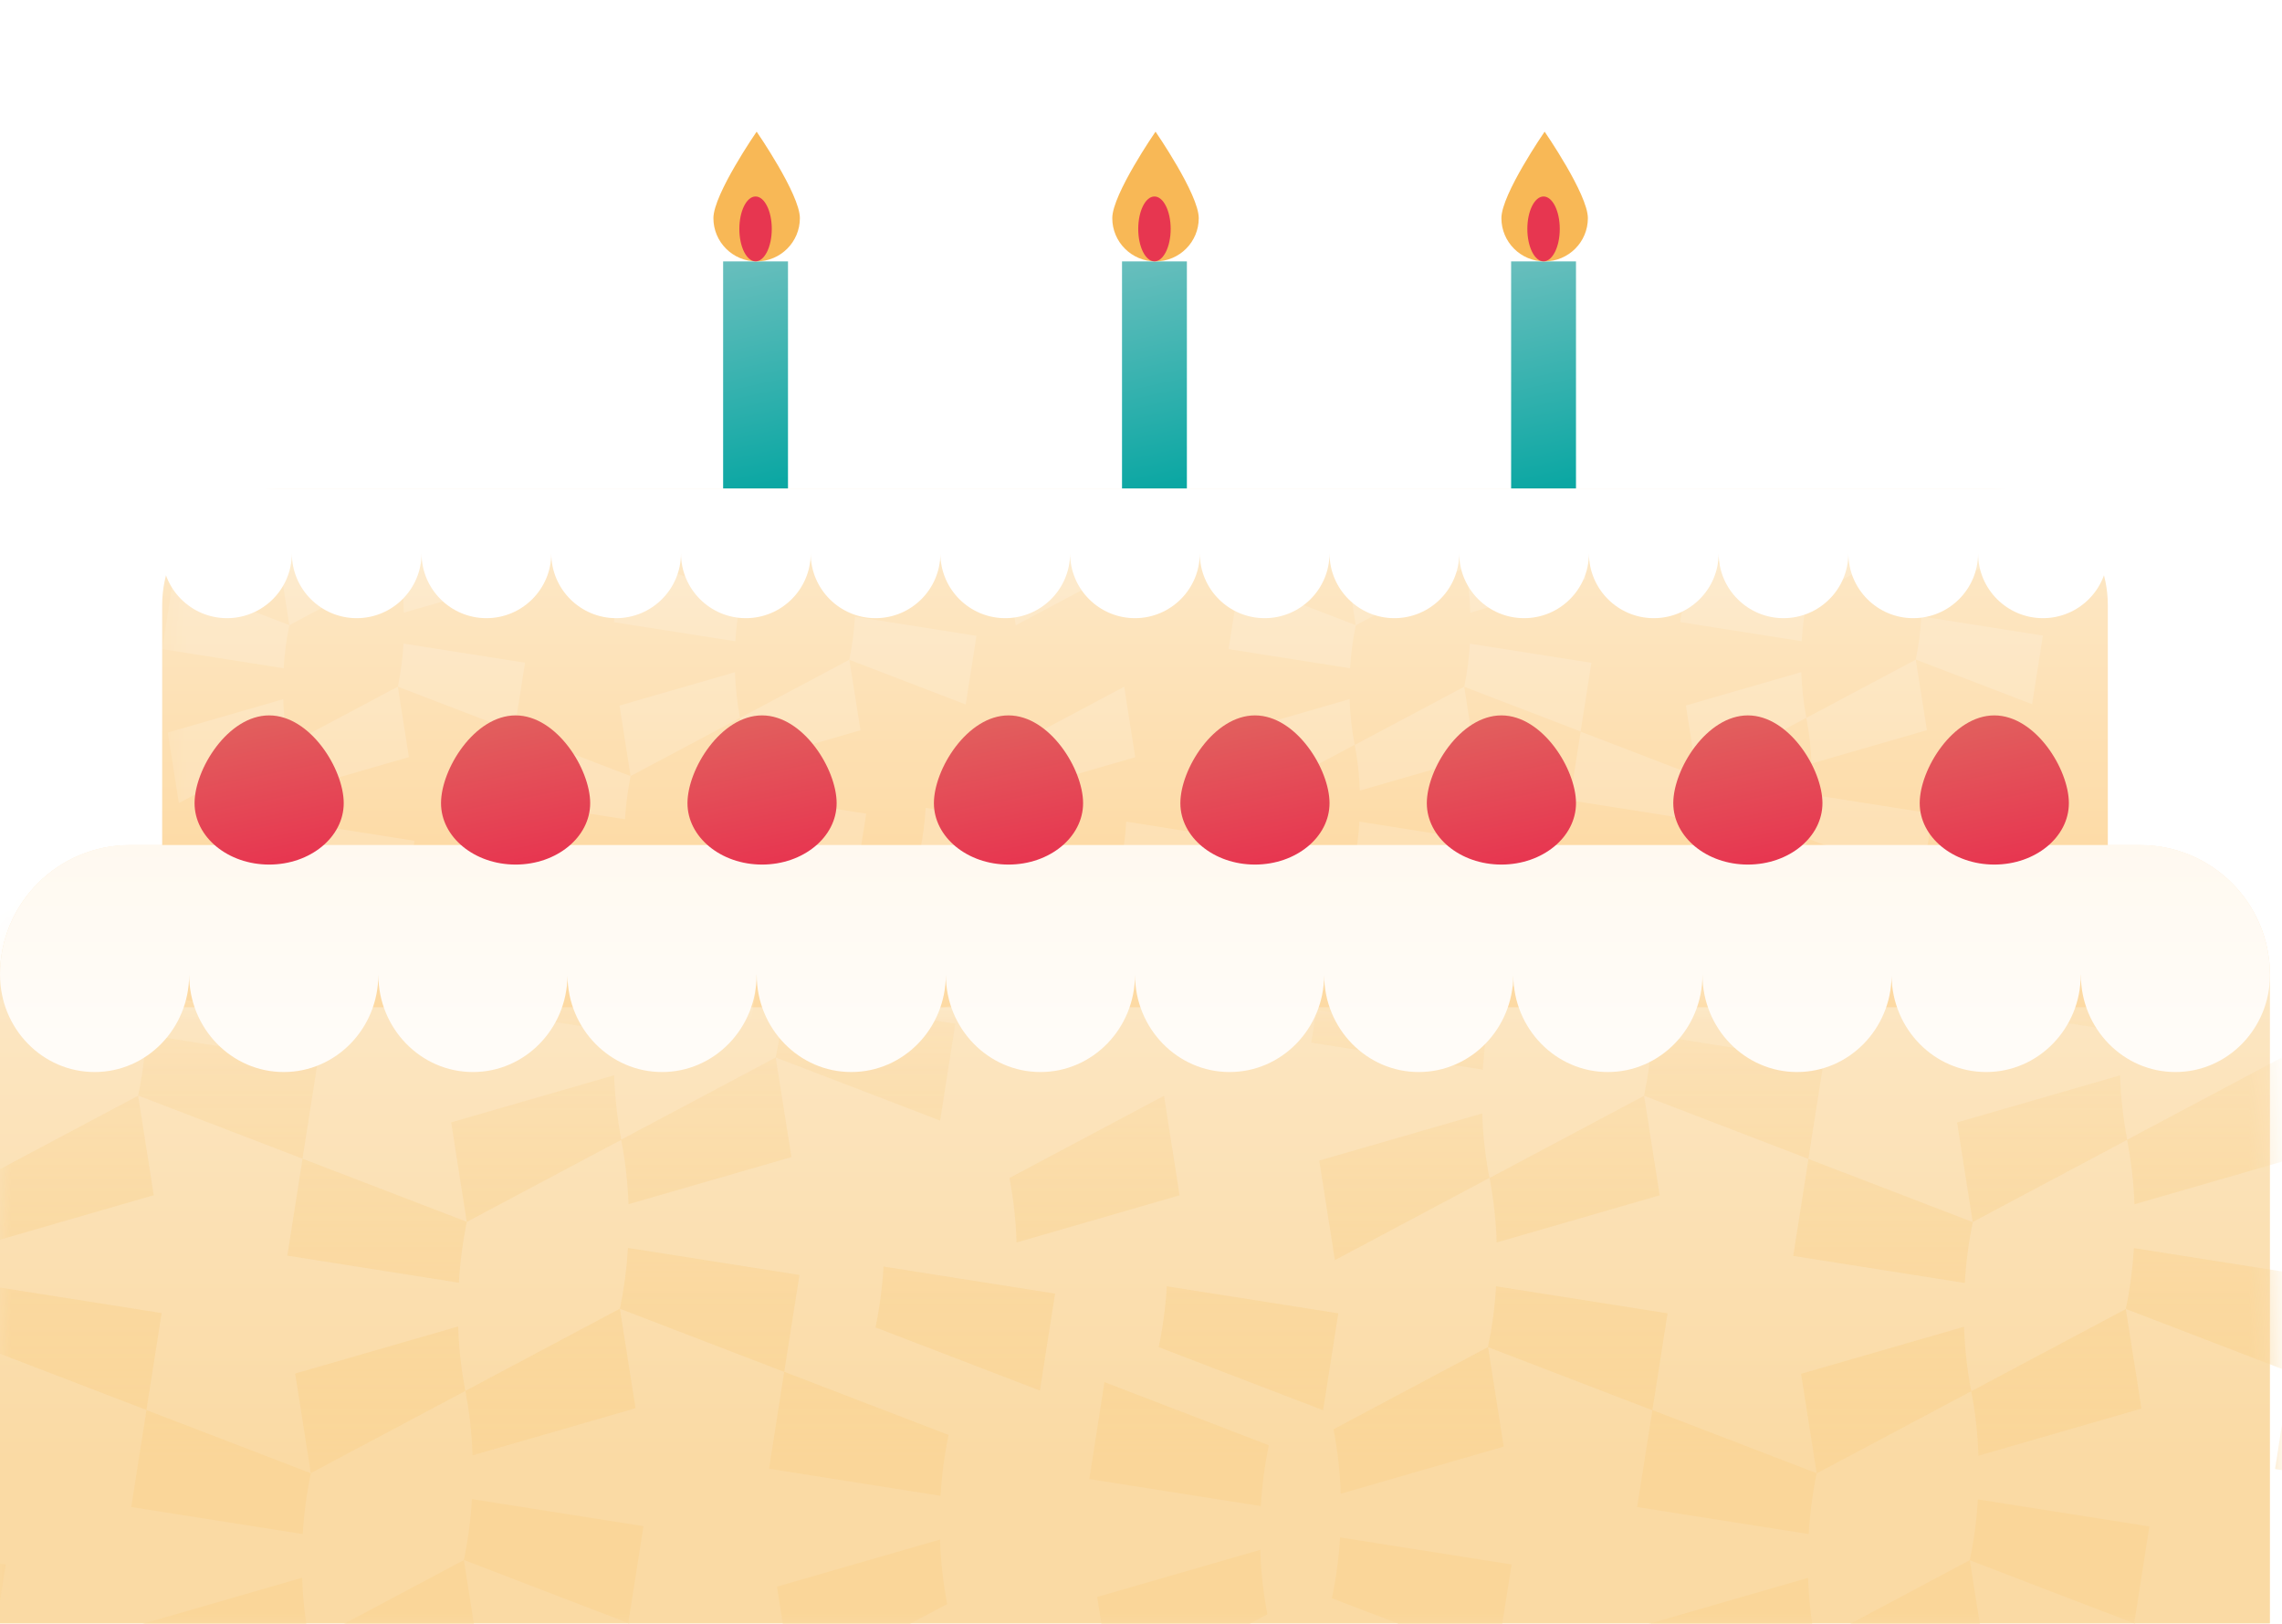 <svg width="104" height="74" viewBox="0 0 104 74" fill="none" xmlns="http://www.w3.org/2000/svg">
<path d="M0 44.424C0 41.159 2.647 38.513 5.911 38.513H97.539C100.804 38.513 103.45 41.159 103.45 44.424V73.981H0V44.424Z" fill="url(#paint0_linear_325_8942)"/>
<mask id="mask0_325_8942" style="mask-type:alpha" maskUnits="userSpaceOnUse" x="0" y="38" width="104" height="36">
<path d="M0 44.419C0 41.155 2.647 38.508 5.911 38.508H97.539C100.804 38.508 103.45 41.155 103.45 44.419V73.977H0V44.419Z" fill="url(#paint1_linear_325_8942)"/>
</mask>
<g mask="url(#mask0_325_8942)">
<path d="M75.685 78.593C75.495 79.511 75.373 80.438 75.319 81.368L67.503 80.134L68.196 75.718L75.685 78.593ZM7.054 78.589C6.864 79.507 6.743 80.434 6.689 81.364L-1.127 80.13L-0.435 75.714L7.054 78.589ZM50.716 77.306C50.526 78.224 50.404 79.15 50.35 80.08L42.532 78.848L43.227 74.431L50.716 77.306ZM36.121 76.849C35.931 77.767 35.809 78.693 35.755 79.623L27.936 78.39L28.631 73.974L36.121 76.849ZM97.957 69.56L97.264 73.974L104.753 76.849C104.563 77.766 104.441 78.693 104.387 79.623L96.569 78.39L97.264 73.977L89.772 71.101C89.963 70.184 90.086 69.257 90.141 68.328L97.957 69.56ZM82.403 71.903C82.435 72.888 82.544 73.87 82.731 74.843L75.689 78.587L74.976 74.049L82.403 71.903ZM13.771 71.898C13.802 72.883 13.912 73.866 14.099 74.839L7.056 78.584L6.343 74.045L13.771 71.898ZM90.484 75.634L83.057 77.782C83.025 76.798 82.915 75.816 82.73 74.844L89.772 71.097L90.484 75.634ZM21.854 75.63L14.426 77.778C14.394 76.794 14.285 75.813 14.1 74.84L21.141 71.093L21.854 75.63ZM57.434 70.627C57.465 71.612 57.574 72.595 57.76 73.568L50.717 77.312L50.004 72.774L57.434 70.627ZM111.473 70.17C111.504 71.155 111.613 72.137 111.799 73.11L104.756 76.854L104.043 72.316L111.473 70.17ZM42.84 70.158C42.872 71.142 42.981 72.124 43.167 73.097L36.124 76.842L35.411 72.304L42.84 70.158ZM0.262 71.293L-0.434 75.71L-7.928 72.832C-7.736 71.915 -7.611 70.989 -7.555 70.06L0.262 71.293ZM68.89 71.293L68.195 75.71L60.701 72.832C60.893 71.915 61.017 70.989 61.073 70.06L68.89 71.293ZM29.325 69.547L28.632 73.965L21.141 71.088C21.331 70.171 21.453 69.245 21.508 68.315L29.325 69.547ZM14.166 67.135C13.976 68.053 13.853 68.978 13.798 69.908L5.981 68.676L6.676 64.258L14.166 67.135ZM89.511 60.459C89.541 61.444 89.651 62.426 89.838 63.398L82.795 67.143L82.794 67.141C82.605 68.056 82.484 68.981 82.429 69.908L74.611 68.676L75.307 64.258L82.793 67.134L82.082 62.605L89.511 60.459ZM57.826 65.86C57.637 66.777 57.515 67.704 57.461 68.633L49.645 67.402L50.335 62.984L57.826 65.86ZM111.865 65.403C111.676 66.32 111.554 67.247 111.5 68.176L103.684 66.944L104.374 62.526L111.865 65.403ZM36.435 58.1L35.741 62.514L43.23 65.39C43.041 66.308 42.92 67.234 42.866 68.164L35.049 66.932L35.738 62.517L28.251 59.641C28.441 58.724 28.563 57.797 28.617 56.868L36.435 58.1ZM75.998 59.848L75.305 64.266L67.817 61.391L68.53 65.923L61.102 68.071C61.071 67.087 60.962 66.105 60.774 65.132L67.814 61.387C68.003 60.471 68.127 59.545 68.182 58.617L75.998 59.848ZM-0.104 65.919L-7.531 68.067C-7.563 67.083 -7.673 66.101 -7.86 65.128L-0.816 61.382L-0.104 65.919ZM20.881 60.447C20.911 61.431 21.021 62.413 21.208 63.385L14.164 67.131L13.451 62.593L20.881 60.447ZM97.594 64.191L90.165 66.338C90.135 65.354 90.025 64.372 89.838 63.4L96.882 59.654L97.594 64.191ZM28.964 64.174L21.535 66.322C21.505 65.338 21.395 64.356 21.208 63.383L28.251 59.638L28.964 64.174ZM60.992 59.848L60.299 64.266L52.808 61.39C52.998 60.473 53.121 59.546 53.176 58.617L60.992 59.848ZM7.367 59.836L6.675 64.254L-0.816 61.377C-0.626 60.46 -0.504 59.534 -0.449 58.604L7.367 59.836ZM48.085 58.95L47.391 63.368L39.9 60.491C40.09 59.573 40.212 58.647 40.267 57.717L48.085 58.95ZM105.065 58.108L104.371 62.526L96.882 59.65C97.072 58.733 97.194 57.806 97.248 56.877L105.065 58.108ZM89.909 55.692C89.719 56.609 89.597 57.536 89.543 58.465L81.725 57.233L82.419 52.815L89.909 55.692ZM36.07 52.729L28.643 54.876C28.609 53.893 28.498 52.913 28.31 51.942L21.277 55.681C21.088 56.598 20.966 57.524 20.912 58.453L13.094 57.22L13.789 52.803L21.271 55.676L20.562 51.147L27.99 48.999C28.022 49.981 28.13 50.961 28.315 51.931L35.352 48.191L36.07 52.729ZM67.552 50.74C67.582 51.724 67.692 52.706 67.879 53.679L60.836 57.425L60.123 52.887L67.552 50.74ZM-1.078 50.732C-1.048 51.717 -0.939 52.699 -0.752 53.671L-7.795 57.417L-8.508 52.879L-1.078 50.732ZM53.759 54.472L46.329 56.62C46.298 55.636 46.191 54.654 46.006 53.681L53.049 49.935L53.759 54.472ZM75.638 54.472L68.209 56.62C68.178 55.636 68.07 54.654 67.885 53.681L74.929 49.935L75.638 54.472ZM7.006 54.467L-0.424 56.615C-0.455 55.631 -0.562 54.649 -0.747 53.676L6.296 49.931L7.006 54.467ZM104.703 52.733L97.275 54.88C97.242 53.897 97.129 52.916 96.94 51.945L89.904 55.688L89.192 51.151L96.62 49.003C96.652 49.986 96.761 50.965 96.946 51.936L103.984 48.195L104.703 52.733ZM83.11 48.393L82.416 52.811L74.926 49.934C75.115 49.017 75.239 48.09 75.293 47.161L83.11 48.393ZM14.48 48.385L13.786 52.802L6.296 49.926C6.486 49.009 6.608 48.082 6.662 47.153L14.48 48.385ZM43.538 46.65L42.845 51.066L35.353 48.19C35.544 47.272 35.667 46.346 35.722 45.416L43.538 46.65ZM112.17 46.65L111.478 51.066L103.986 48.19C104.177 47.273 104.299 46.346 104.354 45.416L112.17 46.65ZM67.945 45.972C67.756 46.89 67.633 47.816 67.579 48.746L59.761 47.513L60.456 43.096L67.945 45.972ZM6.03 39.289C6.061 40.274 6.171 41.258 6.357 42.232L-0.687 45.977C-0.875 46.891 -0.997 47.812 -1.051 48.738L-8.869 47.505L-8.175 43.087L-0.689 45.962L-1.398 41.441L6.03 39.289ZM103.73 37.552C103.761 38.538 103.87 39.522 104.058 40.496L97.014 44.241L97.013 44.236C96.823 45.152 96.7 46.077 96.645 47.005L88.829 45.773L89.522 41.356L97.012 44.231L96.301 39.705L103.73 37.552ZM28.383 44.228C28.193 45.145 28.07 46.072 28.016 47.002L20.199 45.769L20.892 41.351L28.383 44.228ZM52.783 39.28C52.814 40.266 52.924 41.249 53.11 42.223L46.066 45.969L45.353 41.432L52.783 39.28ZM74.663 39.28C74.694 40.265 74.802 41.249 74.989 42.223L67.946 45.969L67.233 41.432L74.663 39.28ZM82.744 43.023L75.315 45.169C75.288 44.185 75.181 43.202 74.996 42.229L82.039 38.484L82.744 43.023ZM21.469 36.929L20.773 41.347L13.416 38.521L14.114 43.01L6.685 45.157C6.657 44.172 6.55 43.19 6.365 42.217L13.357 38.498L13.284 38.47C13.475 37.553 13.598 36.626 13.652 35.697L21.469 36.929ZM35.099 37.536C35.129 38.522 35.237 39.505 35.425 40.479L28.382 44.225L27.669 39.688L35.099 37.536ZM43.183 41.276L35.753 43.423C35.72 42.439 35.61 41.457 35.423 40.484L42.467 36.739L43.183 41.276ZM111.814 41.276L104.386 43.423C104.353 42.439 104.242 41.457 104.056 40.484L111.099 36.739L111.814 41.276ZM90.226 36.937L89.531 41.355L82.041 38.479C82.231 37.562 82.355 36.635 82.409 35.706L90.226 36.937ZM53.177 34.521C52.987 35.438 52.863 36.365 52.809 37.294L44.992 36.062L45.685 31.644L53.177 34.521ZM75.054 34.521C74.864 35.438 74.741 36.365 74.686 37.294L66.87 36.062L67.562 31.644L75.054 34.521ZM6.424 34.513C6.234 35.431 6.11 36.356 6.056 37.286L-1.761 36.054L-1.067 31.636L6.424 34.513ZM104.122 32.781C103.932 33.699 103.81 34.625 103.756 35.555L95.938 34.322L96.632 29.904L104.122 32.781ZM35.492 32.764C35.302 33.682 35.18 34.609 35.126 35.539L27.308 34.305L28.002 29.888L35.492 32.764ZM18.439 32.698L11.012 34.845C10.978 33.861 10.867 32.879 10.678 31.906L17.721 28.16L18.439 32.698ZM62.313 32.698L54.886 34.845C54.852 33.861 54.74 32.879 54.551 31.906L61.595 28.16L62.313 32.698ZM84.031 32.698L76.603 34.845C76.57 33.861 76.459 32.879 76.269 31.906L83.312 28.16L84.031 32.698Z" fill="#FAD699"/>
</g>
<path d="M7.391 27.577C7.391 24.638 9.773 22.256 12.711 22.256H90.742C93.68 22.256 96.062 24.638 96.062 27.577V45.902H7.391V27.577Z" fill="url(#paint2_linear_325_8942)"/>
<mask id="mask1_325_8942" style="mask-type:alpha" maskUnits="userSpaceOnUse" x="7" y="22" width="90" height="24">
<path d="M7.391 27.581C7.391 24.642 9.773 22.261 12.711 22.261H90.742C93.68 22.261 96.062 24.642 96.062 27.581V45.906H7.391V27.581Z" fill="#FDEACC"/>
</mask>
<g mask="url(#mask1_325_8942)">
<path d="M13.856 46.425L13.364 49.552L18.667 51.588C18.533 52.238 18.447 52.895 18.409 53.553L12.874 52.679L13.364 49.554L8.057 47.515C8.192 46.866 8.281 46.21 8.32 45.552L13.856 46.425ZM67.267 51.588C67.133 52.238 67.047 52.895 67.009 53.553L61.473 52.679L61.964 49.552L67.267 51.588ZM49.584 50.685C49.45 51.335 49.363 51.99 49.324 52.649L43.788 51.777L44.28 48.649L49.584 50.685ZM39.25 50.358C39.116 51.007 39.029 51.664 38.99 52.322L33.454 51.45L33.946 48.322L39.25 50.358ZM83.039 45.195L82.548 48.318L87.851 50.353L87.348 47.15L92.609 45.63C92.632 46.327 92.709 47.022 92.841 47.711L87.853 50.364L87.851 50.355C87.716 51.004 87.63 51.66 87.592 52.318L82.056 51.446L82.546 48.322L77.245 46.287L77.75 49.496L72.49 51.017C72.468 50.32 72.39 49.625 72.259 48.937L77.243 46.283C77.377 45.635 77.464 44.98 77.503 44.322L83.039 45.195ZM23.424 46.86C23.446 47.557 23.525 48.253 23.657 48.942L18.669 51.594L18.164 48.38L23.424 46.86ZM72.025 46.851C72.048 47.548 72.125 48.245 72.258 48.934L67.27 51.585L66.766 48.372L72.025 46.851ZM29.148 49.5L23.889 51.021C23.866 50.324 23.789 49.629 23.657 48.941L28.644 46.287L29.148 49.5ZM54.342 45.945C54.364 46.642 54.442 47.337 54.573 48.026L49.586 50.678L49.081 47.464L54.342 45.945ZM44.012 45.621C44.034 46.319 44.112 47.014 44.243 47.703L39.256 50.355L38.751 47.141L44.012 45.621ZM62.455 46.417L61.964 49.546L56.656 47.507C56.792 46.858 56.88 46.202 56.92 45.544L62.455 46.417ZM34.44 45.187L33.948 48.315L28.644 46.279C28.778 45.629 28.864 44.972 28.903 44.314L34.44 45.187ZM18.891 38.315L18.399 41.438L23.701 43.474L23.197 40.266L28.459 38.745C28.48 39.442 28.558 40.138 28.69 40.826L23.702 43.48C23.569 44.128 23.482 44.782 23.442 45.439L17.907 44.567L18.398 41.443L13.094 39.407C13.228 38.757 13.316 38.101 13.354 37.443L18.891 38.315ZM67.489 38.315L66.999 41.438L72.302 43.475C72.168 44.124 72.081 44.781 72.042 45.439L66.506 44.567L66.997 41.443L61.693 39.407C61.828 38.757 61.915 38.101 61.954 37.443L67.489 38.315ZM54.623 42.568C54.489 43.217 54.403 43.874 54.365 44.532L48.829 43.659L49.318 40.532L54.623 42.568ZM92.889 42.249C92.755 42.899 92.668 43.555 92.63 44.213L87.095 43.341L87.583 40.212L92.889 42.249ZM39.477 37.081L38.984 40.208L44.287 42.245C44.153 42.895 44.067 43.551 44.029 44.209L38.493 43.337L38.981 40.208L33.682 38.173L34.185 41.378L28.924 42.899C28.902 42.202 28.825 41.507 28.692 40.819L33.681 38.165V38.169C33.815 37.521 33.902 36.865 33.94 36.208L39.477 37.081ZM13.599 42.624L8.339 44.145C8.316 43.448 8.238 42.753 8.105 42.065L13.094 39.411L13.599 42.624ZM62.2 42.62L56.94 44.141C56.917 43.444 56.84 42.748 56.707 42.06L61.695 39.407L62.2 42.62ZM82.782 41.391L77.522 42.911C77.5 42.216 77.422 41.522 77.29 40.835L72.304 43.487L71.799 40.274L77.06 38.754C77.081 39.449 77.159 40.143 77.291 40.829L82.277 38.178L82.782 41.391ZM56.863 38.315L56.372 41.444L51.067 39.407C51.202 38.757 51.289 38.101 51.328 37.443L56.863 38.315ZM47.726 37.686L47.233 40.815L41.929 38.778C42.063 38.128 42.15 37.472 42.188 36.814L47.726 37.686ZM88.076 37.081L87.584 40.209L82.28 38.173C82.415 37.523 82.501 36.867 82.539 36.208L88.076 37.081ZM77.342 35.377C77.207 36.027 77.12 36.684 77.082 37.342L71.546 36.469L72.037 33.341L77.342 35.377ZM28.742 35.369C28.608 36.019 28.521 36.675 28.482 37.333L22.946 36.461L23.439 33.332L28.742 35.369ZM12.907 31.862C12.929 32.559 13.006 33.255 13.139 33.944L8.151 36.596L7.646 33.382L12.907 31.862ZM61.507 31.858C61.528 32.555 61.606 33.251 61.738 33.94L56.75 36.592L56.246 33.378L61.507 31.858ZM51.737 34.507L46.476 36.028C46.454 35.331 46.377 34.635 46.246 33.947L51.234 31.294L51.737 34.507ZM67.233 34.507L61.972 36.028C61.95 35.331 61.873 34.635 61.742 33.947L66.731 31.294L67.233 34.507ZM18.634 34.502L13.373 36.024C13.351 35.327 13.274 34.631 13.144 33.943L18.131 31.29L18.634 34.502ZM33.495 30.632C33.518 31.329 33.595 32.024 33.727 32.713L28.738 35.365L28.234 32.153L33.495 30.632ZM82.092 30.628C82.114 31.325 82.192 32.021 82.323 32.709L77.336 35.362L76.832 32.149L82.092 30.628ZM44.502 28.977L44.011 32.104L38.707 30.067L39.217 33.278L33.956 34.799C33.932 34.102 33.854 33.406 33.72 32.717L38.707 30.064C38.841 29.415 38.927 28.76 38.966 28.103L44.502 28.977ZM87.817 33.274L82.558 34.794C82.534 34.097 82.455 33.402 82.321 32.713L87.309 30.06L87.817 33.274ZM72.527 30.205L72.035 33.334L66.731 31.297C66.865 30.648 66.952 29.991 66.99 29.333L72.527 30.205ZM23.928 30.201L23.436 33.329L18.132 31.293C18.266 30.643 18.352 29.987 18.391 29.328L23.928 30.201ZM93.103 28.964L92.612 32.092L87.308 30.055C87.442 29.405 87.529 28.749 87.567 28.091L93.103 28.964ZM13.187 28.489C13.052 29.139 12.966 29.795 12.928 30.453L7.391 29.581L7.883 26.452L13.187 28.489ZM66.544 23.756C66.566 24.454 66.643 25.151 66.775 25.841L61.788 28.493L61.787 28.491C61.653 29.14 61.568 29.796 61.529 30.453L55.992 29.581L56.484 26.452L61.787 28.488L61.283 25.28L66.544 23.756ZM44.254 25.167L38.992 26.688C38.969 25.992 38.891 25.298 38.759 24.611L33.773 27.264C33.638 27.912 33.551 28.567 33.513 29.224L27.977 28.352L28.468 25.223L33.772 27.259L33.268 24.051L38.529 22.527C38.551 23.223 38.628 23.918 38.76 24.606L43.747 21.954L44.254 25.167ZM82.371 27.256C82.237 27.906 82.149 28.562 82.11 29.22L76.575 28.347L77.065 25.219L82.371 27.256ZM51.048 23.756C51.07 24.454 51.147 25.151 51.279 25.841L46.292 28.493L45.787 25.28L51.048 23.756ZM17.942 23.752C17.964 24.45 18.042 25.146 18.174 25.836L13.187 28.489L12.682 25.277L17.942 23.752ZM28.875 22.092L28.383 25.22L23.173 23.219L23.668 26.399L18.406 27.919C18.387 27.222 18.311 26.526 18.181 25.837L23.131 23.202L23.079 23.183C23.214 22.533 23.301 21.877 23.34 21.219L28.875 22.092ZM72.268 26.399L67.006 27.919C66.986 27.222 66.911 26.526 66.78 25.837L71.768 23.184L72.268 26.399ZM92.853 25.163L87.592 26.684C87.569 25.988 87.49 25.294 87.358 24.607L82.372 27.26L81.867 24.047L87.129 22.523C87.15 23.219 87.227 23.913 87.359 24.601L92.346 21.95L92.853 25.163ZM77.566 22.092L77.074 25.22L71.77 23.183C71.905 22.533 71.992 21.877 72.03 21.219L77.566 22.092ZM18.223 20.376C18.088 21.026 18.001 21.682 17.962 22.34L12.426 21.467L12.917 18.339L18.223 20.376ZM51.327 20.376C51.193 21.026 51.106 21.682 51.067 22.34L45.531 21.467L46.023 18.339L51.327 20.376ZM66.821 20.376C66.687 21.026 66.6 21.682 66.561 22.34L61.025 21.467L61.517 18.339L66.821 20.376ZM87.406 19.146C87.272 19.796 87.185 20.452 87.147 21.111L81.61 20.238L82.102 17.11L87.406 19.146ZM38.807 19.138C38.672 19.788 38.585 20.444 38.547 21.103L33.011 20.23L33.503 17.101L38.807 19.138ZM26.73 19.093L21.469 20.613C21.445 19.916 21.366 19.221 21.232 18.532L26.221 15.879L26.73 19.093ZM57.799 19.093L52.539 20.613C52.515 19.916 52.436 19.221 52.302 18.532L57.29 15.879L57.799 19.093ZM73.181 19.093L67.921 20.613C67.897 19.916 67.817 19.221 67.684 18.532L72.672 15.879L73.181 19.093Z" fill="white" fill-opacity="0.16"/>
</g>
<path d="M93.105 22.261C94.736 22.261 96.059 23.582 96.061 25.214C96.061 26.846 94.738 28.17 93.106 28.17C91.474 28.17 90.151 26.848 90.149 25.217C90.148 26.848 88.826 28.169 87.194 28.17C85.563 28.17 84.24 26.848 84.238 25.217C84.237 26.848 82.914 28.17 81.282 28.17C79.651 28.17 78.328 26.848 78.326 25.217C78.325 26.848 77.002 28.169 75.371 28.17C73.74 28.17 72.416 26.848 72.415 25.217C72.414 26.848 71.091 28.17 69.459 28.17C67.828 28.17 66.504 26.848 66.503 25.217C66.501 26.848 65.178 28.17 63.547 28.17C61.916 28.169 60.593 26.848 60.592 25.217C60.59 26.848 59.267 28.17 57.636 28.17C56.004 28.17 54.681 26.848 54.68 25.217C54.678 26.848 53.355 28.17 51.724 28.17C50.092 28.169 48.77 26.848 48.769 25.217C48.767 26.848 47.444 28.17 45.812 28.17C44.193 28.17 42.878 26.867 42.857 25.253C42.837 26.867 41.523 28.169 39.903 28.17C38.272 28.17 36.949 26.848 36.947 25.217C36.946 26.848 35.623 28.17 33.991 28.17C32.36 28.17 31.037 26.848 31.035 25.217C31.034 26.848 29.711 28.169 28.08 28.17C26.448 28.17 25.125 26.848 25.124 25.217C25.123 26.848 23.799 28.17 22.168 28.17C20.537 28.17 19.213 26.848 19.212 25.217C19.21 26.848 17.888 28.169 16.257 28.17C14.625 28.17 13.302 26.848 13.301 25.217C13.299 26.848 11.976 28.17 10.345 28.17C8.712 28.17 7.389 26.846 7.389 25.214C7.39 23.582 8.713 22.261 10.345 22.261H93.105Z" fill="white"/>
<path d="M103.453 44.419C103.453 46.868 101.523 48.853 99.143 48.853C96.762 48.853 94.832 46.868 94.832 44.419H94.828C94.828 46.868 92.898 48.853 90.518 48.853C88.156 48.853 86.237 46.899 86.208 44.476C86.179 46.899 84.262 48.853 81.899 48.853C79.519 48.853 77.589 46.868 77.589 44.419H77.588C77.588 46.868 75.658 48.853 73.277 48.853C70.903 48.853 68.976 46.878 68.967 44.438C68.957 46.878 67.032 48.853 64.657 48.853C62.283 48.853 60.356 46.878 60.347 44.438C60.337 46.878 58.412 48.853 56.037 48.853C53.657 48.853 51.727 46.868 51.727 44.419C51.727 46.868 49.797 48.853 47.417 48.853C45.037 48.853 43.106 46.868 43.106 44.419C43.106 46.868 41.176 48.853 38.796 48.853C36.416 48.853 34.486 46.868 34.486 44.419H34.482C34.482 46.868 32.553 48.853 30.172 48.853C27.81 48.853 25.892 46.899 25.862 44.476C25.833 46.899 23.916 48.853 21.554 48.853C19.173 48.853 17.243 46.868 17.243 44.419H17.242C17.242 46.868 15.312 48.853 12.932 48.853C10.551 48.853 8.621 46.868 8.621 44.419C8.621 46.868 6.692 48.853 4.312 48.853C1.931 48.853 0.001 46.868 0.001 44.419H0C2.70231e-05 41.155 2.647 38.508 5.912 38.508H97.539C100.804 38.508 103.451 41.155 103.451 44.419H103.453Z" fill="url(#paint3_linear_325_8942)"/>
<path d="M15.665 36.6C15.665 38.146 14.143 39.399 12.266 39.399C10.389 39.399 8.867 38.146 8.867 36.6C8.867 35.054 10.389 32.601 12.266 32.601C14.143 32.601 15.665 35.054 15.665 36.6Z" fill="url(#paint4_linear_325_8942)"/>
<path d="M26.897 36.6C26.897 38.146 25.375 39.399 23.498 39.399C21.62 39.399 20.099 38.146 20.099 36.6C20.099 35.054 21.62 32.601 23.498 32.601C25.375 32.601 26.897 35.054 26.897 36.6Z" fill="url(#paint5_linear_325_8942)"/>
<path d="M38.129 36.6C38.129 38.146 36.607 39.399 34.73 39.399C32.853 39.399 31.331 38.146 31.331 36.6C31.331 35.054 32.853 32.601 34.73 32.601C36.607 32.601 38.129 35.054 38.129 36.6Z" fill="url(#paint6_linear_325_8942)"/>
<path d="M49.361 36.6C49.361 38.146 47.839 39.399 45.962 39.399C44.084 39.399 42.562 38.146 42.562 36.6C42.562 35.054 44.084 32.601 45.962 32.601C47.839 32.601 49.361 35.054 49.361 36.6Z" fill="url(#paint7_linear_325_8942)"/>
<path d="M60.592 36.6C60.592 38.146 59.07 39.399 57.193 39.399C55.316 39.399 53.794 38.146 53.794 36.6C53.794 35.054 55.316 32.601 57.193 32.601C59.07 32.601 60.592 35.054 60.592 36.6Z" fill="url(#paint8_linear_325_8942)"/>
<path d="M71.825 36.6C71.825 38.146 70.303 39.399 68.425 39.399C66.548 39.399 65.026 38.146 65.026 36.6C65.026 35.054 66.548 32.601 68.425 32.601C70.303 32.601 71.825 35.054 71.825 36.6Z" fill="url(#paint9_linear_325_8942)"/>
<path d="M83.056 36.6C83.056 38.146 81.534 39.399 79.657 39.399C77.78 39.399 76.258 38.146 76.258 36.6C76.258 35.054 77.78 32.601 79.657 32.601C81.534 32.601 83.056 35.054 83.056 36.6Z" fill="url(#paint10_linear_325_8942)"/>
<path d="M94.287 36.6C94.287 38.146 92.766 39.399 90.888 39.399C89.011 39.399 87.489 38.146 87.489 36.6C87.489 35.054 89.011 32.601 90.888 32.601C92.766 32.601 94.287 35.054 94.287 36.6Z" fill="url(#paint11_linear_325_8942)"/>
<rect x="32.956" y="11.912" width="2.956" height="10.345" fill="url(#paint12_linear_325_8942)"/>
<g filter="url(#filter0_d_325_8942)">
<path d="M36.454 9.941C36.454 11.029 35.571 11.911 34.483 11.911C33.395 11.911 32.513 11.029 32.513 9.941C32.513 8.853 34.483 6 34.483 6C34.483 6 36.454 8.853 36.454 9.941Z" fill="#F8B856"/>
</g>
<g filter="url(#filter1_f_325_8942)">
<ellipse cx="34.434" cy="10.432" rx="0.739" ry="1.478" fill="#E73650"/>
</g>
<rect x="51.135" y="11.912" width="2.956" height="10.345" fill="url(#paint13_linear_325_8942)"/>
<g filter="url(#filter2_d_325_8942)">
<path d="M54.632 9.941C54.632 11.029 53.75 11.911 52.662 11.911C51.574 11.911 50.691 11.029 50.691 9.941C50.691 8.853 52.662 6 52.662 6C52.662 6 54.632 8.853 54.632 9.941Z" fill="#F8B856"/>
</g>
<g filter="url(#filter3_f_325_8942)">
<ellipse cx="52.613" cy="10.432" rx="0.739" ry="1.478" fill="#E73650"/>
</g>
<rect x="68.868" y="11.912" width="2.956" height="10.345" fill="url(#paint14_linear_325_8942)"/>
<g filter="url(#filter4_d_325_8942)">
<path d="M72.366 9.941C72.366 11.029 71.484 11.911 70.395 11.911C69.307 11.911 68.425 11.029 68.425 9.941C68.425 8.853 70.395 6 70.395 6C70.395 6 72.366 8.853 72.366 9.941Z" fill="#F8B856"/>
</g>
<g filter="url(#filter5_f_325_8942)">
<ellipse cx="70.346" cy="10.432" rx="0.739" ry="1.478" fill="#E73650"/>
</g>
<defs>
<filter id="filter0_d_325_8942" x="26.601" y="0.089" width="15.764" height="17.734" filterUnits="userSpaceOnUse" color-interpolation-filters="sRGB">
<feFlood flood-opacity="0" result="BackgroundImageFix"/>
<feColorMatrix in="SourceAlpha" type="matrix" values="0 0 0 0 0 0 0 0 0 0 0 0 0 0 0 0 0 0 127 0" result="hardAlpha"/>
<feOffset/>
<feGaussianBlur stdDeviation="2.956"/>
<feComposite in2="hardAlpha" operator="out"/>
<feColorMatrix type="matrix" values="0 0 0 0 0.953 0 0 0 0 0.596 0 0 0 0 0.11 0 0 0 0.3 0"/>
<feBlend mode="normal" in2="BackgroundImageFix" result="effect1_dropShadow_325_8942"/>
<feBlend mode="normal" in="SourceGraphic" in2="effect1_dropShadow_325_8942" result="shape"/>
</filter>
<filter id="filter1_f_325_8942" x="32.218" y="7.476" width="4.433" height="5.912" filterUnits="userSpaceOnUse" color-interpolation-filters="sRGB">
<feFlood flood-opacity="0" result="BackgroundImageFix"/>
<feBlend mode="normal" in="SourceGraphic" in2="BackgroundImageFix" result="shape"/>
<feGaussianBlur stdDeviation="0.739" result="effect1_foregroundBlur_325_8942"/>
</filter>
<filter id="filter2_d_325_8942" x="44.78" y="0.089" width="15.764" height="17.734" filterUnits="userSpaceOnUse" color-interpolation-filters="sRGB">
<feFlood flood-opacity="0" result="BackgroundImageFix"/>
<feColorMatrix in="SourceAlpha" type="matrix" values="0 0 0 0 0 0 0 0 0 0 0 0 0 0 0 0 0 0 127 0" result="hardAlpha"/>
<feOffset/>
<feGaussianBlur stdDeviation="2.956"/>
<feComposite in2="hardAlpha" operator="out"/>
<feColorMatrix type="matrix" values="0 0 0 0 0.953 0 0 0 0 0.596 0 0 0 0 0.11 0 0 0 0.3 0"/>
<feBlend mode="normal" in2="BackgroundImageFix" result="effect1_dropShadow_325_8942"/>
<feBlend mode="normal" in="SourceGraphic" in2="effect1_dropShadow_325_8942" result="shape"/>
</filter>
<filter id="filter3_f_325_8942" x="50.396" y="7.476" width="4.433" height="5.912" filterUnits="userSpaceOnUse" color-interpolation-filters="sRGB">
<feFlood flood-opacity="0" result="BackgroundImageFix"/>
<feBlend mode="normal" in="SourceGraphic" in2="BackgroundImageFix" result="shape"/>
<feGaussianBlur stdDeviation="0.739" result="effect1_foregroundBlur_325_8942"/>
</filter>
<filter id="filter4_d_325_8942" x="62.513" y="0.089" width="15.764" height="17.734" filterUnits="userSpaceOnUse" color-interpolation-filters="sRGB">
<feFlood flood-opacity="0" result="BackgroundImageFix"/>
<feColorMatrix in="SourceAlpha" type="matrix" values="0 0 0 0 0 0 0 0 0 0 0 0 0 0 0 0 0 0 127 0" result="hardAlpha"/>
<feOffset/>
<feGaussianBlur stdDeviation="2.956"/>
<feComposite in2="hardAlpha" operator="out"/>
<feColorMatrix type="matrix" values="0 0 0 0 0.953 0 0 0 0 0.596 0 0 0 0 0.11 0 0 0 0.3 0"/>
<feBlend mode="normal" in2="BackgroundImageFix" result="effect1_dropShadow_325_8942"/>
<feBlend mode="normal" in="SourceGraphic" in2="effect1_dropShadow_325_8942" result="shape"/>
</filter>
<filter id="filter5_f_325_8942" x="68.13" y="7.476" width="4.433" height="5.912" filterUnits="userSpaceOnUse" color-interpolation-filters="sRGB">
<feFlood flood-opacity="0" result="BackgroundImageFix"/>
<feBlend mode="normal" in="SourceGraphic" in2="BackgroundImageFix" result="shape"/>
<feGaussianBlur stdDeviation="0.739" result="effect1_foregroundBlur_325_8942"/>
</filter>
<linearGradient id="paint0_linear_325_8942" x1="51.725" y1="38.513" x2="51.725" y2="66.592" gradientUnits="userSpaceOnUse">
<stop stop-color="#FDEACC"/>
<stop offset="1" stop-color="#FADAA4"/>
</linearGradient>
<linearGradient id="paint1_linear_325_8942" x1="51.725" y1="40.725" x2="51.725" y2="66.587" gradientUnits="userSpaceOnUse">
<stop stop-color="#FDEACC" stop-opacity="0"/>
<stop offset="1" stop-color="#FFE4B9"/>
</linearGradient>
<linearGradient id="paint2_linear_325_8942" x1="51.727" y1="22.256" x2="51.727" y2="39.643" gradientUnits="userSpaceOnUse">
<stop stop-color="#FDEACC"/>
<stop offset="1" stop-color="#FDDAA4"/>
</linearGradient>
<linearGradient id="paint3_linear_325_8942" x1="51.727" y1="38.508" x2="51.727" y2="47.375" gradientUnits="userSpaceOnUse">
<stop stop-color="#FFF9F0"/>
<stop offset="1" stop-color="#FFFCF8"/>
</linearGradient>
<linearGradient id="paint4_linear_325_8942" x1="10.907" y1="32.601" x2="12.266" y2="39.399" gradientUnits="userSpaceOnUse">
<stop stop-color="#E1615E"/>
<stop offset="1" stop-color="#E73650"/>
</linearGradient>
<linearGradient id="paint5_linear_325_8942" x1="22.138" y1="32.601" x2="23.498" y2="39.399" gradientUnits="userSpaceOnUse">
<stop stop-color="#E1615E"/>
<stop offset="1" stop-color="#E73650"/>
</linearGradient>
<linearGradient id="paint6_linear_325_8942" x1="33.37" y1="32.601" x2="34.73" y2="39.399" gradientUnits="userSpaceOnUse">
<stop stop-color="#E1615E"/>
<stop offset="1" stop-color="#E73650"/>
</linearGradient>
<linearGradient id="paint7_linear_325_8942" x1="44.602" y1="32.601" x2="45.962" y2="39.399" gradientUnits="userSpaceOnUse">
<stop stop-color="#E1615E"/>
<stop offset="1" stop-color="#E73650"/>
</linearGradient>
<linearGradient id="paint8_linear_325_8942" x1="55.833" y1="32.601" x2="57.193" y2="39.399" gradientUnits="userSpaceOnUse">
<stop stop-color="#E1615E"/>
<stop offset="1" stop-color="#E73650"/>
</linearGradient>
<linearGradient id="paint9_linear_325_8942" x1="67.066" y1="32.601" x2="68.425" y2="39.399" gradientUnits="userSpaceOnUse">
<stop stop-color="#E1615E"/>
<stop offset="1" stop-color="#E73650"/>
</linearGradient>
<linearGradient id="paint10_linear_325_8942" x1="78.297" y1="32.601" x2="79.657" y2="39.399" gradientUnits="userSpaceOnUse">
<stop stop-color="#E1615E"/>
<stop offset="1" stop-color="#E73650"/>
</linearGradient>
<linearGradient id="paint11_linear_325_8942" x1="89.529" y1="32.601" x2="90.888" y2="39.399" gradientUnits="userSpaceOnUse">
<stop stop-color="#E1615E"/>
<stop offset="1" stop-color="#E73650"/>
</linearGradient>
<linearGradient id="paint12_linear_325_8942" x1="31.478" y1="8.956" x2="34.434" y2="22.257" gradientUnits="userSpaceOnUse">
<stop stop-color="#86C6C5"/>
<stop offset="1" stop-color="#0BA7A3"/>
</linearGradient>
<linearGradient id="paint13_linear_325_8942" x1="49.657" y1="8.956" x2="52.613" y2="22.257" gradientUnits="userSpaceOnUse">
<stop stop-color="#86C6C5"/>
<stop offset="1" stop-color="#0BA7A3"/>
</linearGradient>
<linearGradient id="paint14_linear_325_8942" x1="67.39" y1="8.956" x2="70.346" y2="22.257" gradientUnits="userSpaceOnUse">
<stop stop-color="#86C6C5"/>
<stop offset="1" stop-color="#0BA7A3"/>
</linearGradient>
</defs>
</svg>
